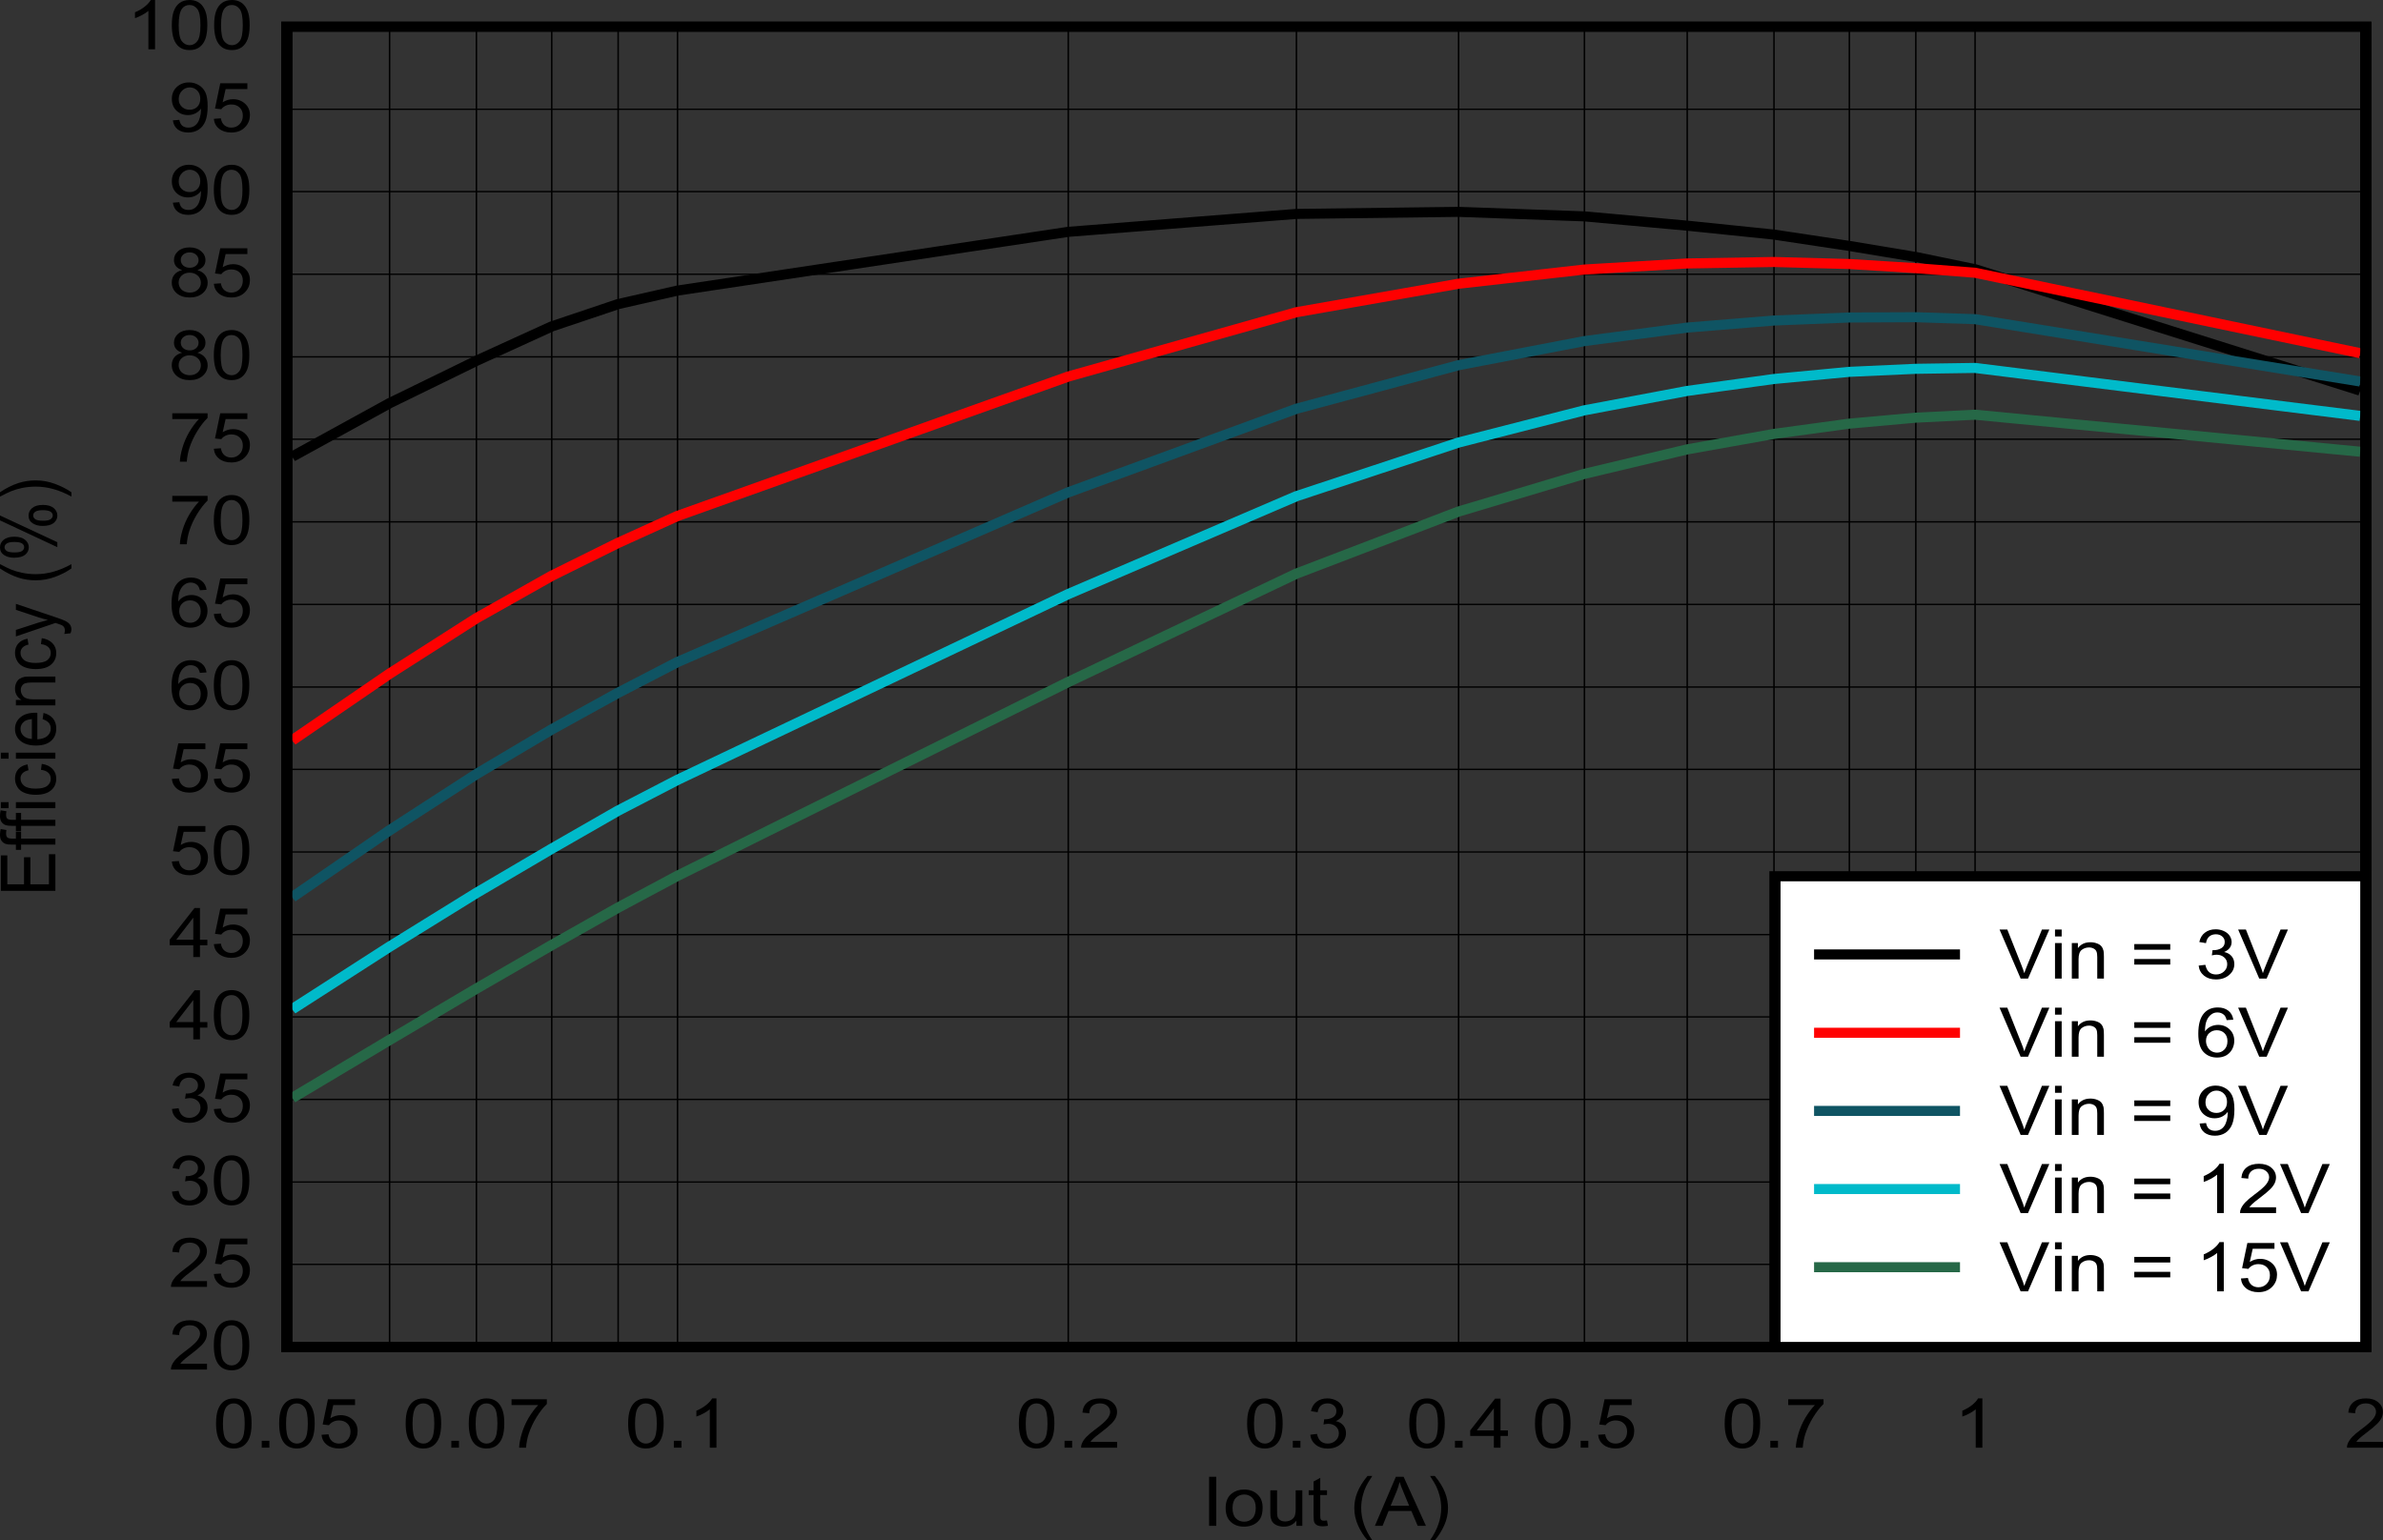 <?xml version="1.0" encoding="UTF-8" standalone="no"?>
<svg
   xmlns:dc="http://purl.org/dc/elements/1.1/"
   xmlns:cc="http://creativecommons.org/ns#"
   xmlns:rdf="http://www.w3.org/1999/02/22-rdf-syntax-ns#"
   xmlns:svg="http://www.w3.org/2000/svg"
   xmlns="http://www.w3.org/2000/svg"
   xmlns:xlink="http://www.w3.org/1999/xlink"
   xmlns:sodipodi="http://sodipodi.sourceforge.net/DTD/sodipodi-0.dtd"
   xmlns:inkscape="http://www.inkscape.org/namespaces/inkscape"
   sodipodi:docname="Eff_FPWM_1p0MHz_2p2uH_0p6Vout_2A.pdf"
   id="svg573"
   version="1.2"
   viewBox="0 0 508.336 328.646"
   height="328.646pt"
   width="508.336pt">
  <rect x="0" y="0" width="508.336" height="328.646" fill="#333333" stroke="none"/>
  <sodipodi:namedview
     id="namedview575"
     inkscape:window-height="480"
     inkscape:window-width="640"
     inkscape:pageshadow="2"
     inkscape:pageopacity="0"
     guidetolerance="10"
     gridtolerance="10"
     objecttolerance="10"
     borderopacity="1"
     bordercolor="#666666"
     pagecolor="#ffffff" />
  <defs
     id="defs112">
    <g
       id="g110">
      <symbol
         id="glyph0-0"
         overflow="visible">
        <path
           inkscape:connector-curvature="0"
           id="path2"
           d="m 2.031,0 v -9.141 h 8.109 V 0 Z m 0.25,-0.234 H 9.891 V -8.906 H 2.281 Z m 0,0"
           style="stroke:none" />
      </symbol>
      <symbol
         id="glyph0-1"
         overflow="visible">
        <path
           inkscape:connector-curvature="0"
           id="path5"
           d="m 1.516,0 v -10.469 h 1.531 V 0 Z m 0,0"
           style="stroke:none" />
      </symbol>
      <symbol
         id="glyph0-2"
         overflow="visible">
        <path
           inkscape:connector-curvature="0"
           id="path8"
           d="m 0.531,-3.797 c 0,-1.402 0.438,-2.441 1.312,-3.109 C 2.559,-7.465 3.441,-7.75 4.484,-7.75 c 1.152,0 2.098,0.348 2.828,1.031 0.738,0.68 1.109,1.617 1.109,2.812 0,0.98 -0.164,1.754 -0.484,2.312 -0.324,0.562 -0.801,1.004 -1.422,1.312 C 5.898,0.02 5.223,0.172 4.484,0.172 3.305,0.172 2.352,-0.164 1.625,-0.844 0.895,-1.527 0.531,-2.516 0.531,-3.797 Z m 1.469,0 c 0,0.98 0.234,1.711 0.703,2.188 0.477,0.48 1.07,0.719 1.781,0.719 0.707,0 1.297,-0.238 1.766,-0.719 0.465,-0.488 0.703,-1.227 0.703,-2.219 0,-0.934 -0.238,-1.645 -0.703,-2.125 C 5.781,-6.441 5.191,-6.688 4.484,-6.688 c -0.711,0 -1.305,0.242 -1.781,0.719 C 2.234,-5.488 2,-4.762 2,-3.797 Z m 0,0"
           style="stroke:none" />
      </symbol>
      <symbol
         id="glyph0-3"
         overflow="visible">
        <path
           inkscape:connector-curvature="0"
           id="path11"
           d="m 6.594,0 v -1.109 c -0.656,0.855 -1.551,1.281 -2.672,1.281 -0.5,0 -0.973,-0.086 -1.406,-0.25 C 2.086,-0.254 1.77,-0.473 1.562,-0.734 1.352,-0.992 1.207,-1.312 1.125,-1.688 1.062,-1.934 1.031,-2.336 1.031,-2.891 v -4.688 h 1.438 V -3.375 c 0,0.668 0.023,1.121 0.078,1.359 0.09,0.336 0.285,0.602 0.578,0.797 0.289,0.188 0.648,0.281 1.078,0.281 0.426,0 0.828,-0.098 1.203,-0.297 C 5.777,-1.43 6.047,-1.695 6.203,-2.031 6.355,-2.371 6.438,-2.867 6.438,-3.516 v -4.062 H 7.859 V 0 Z m 0,0"
           style="stroke:none" />
      </symbol>
      <symbol
         id="glyph0-4"
         overflow="visible">
        <path
           inkscape:connector-curvature="0"
           id="path14"
           d="m 4.188,-1.156 0.203,1.141 C 3.992,0.055 3.633,0.094 3.312,0.094 2.789,0.094 2.387,0.02 2.109,-0.125 1.828,-0.27 1.621,-0.461 1.5,-0.703 1.383,-0.941 1.328,-1.445 1.328,-2.219 V -6.578 H 0.281 v -1 H 1.328 V -9.469 L 2.75,-10.234 v 2.656 h 1.438 v 1 H 2.75 v 4.422 c 0,0.375 0.023,0.617 0.078,0.719 0.051,0.105 0.129,0.191 0.234,0.25 0.113,0.062 0.281,0.094 0.5,0.094 0.152,0 0.363,-0.02 0.625,-0.062 z m 0,0"
           style="stroke:none" />
      </symbol>
      <symbol
         id="glyph0-5"
         overflow="visible">
        <path
           inkscape:connector-curvature="0"
           id="path17"
           d=""
           style="stroke:none" />
      </symbol>
      <symbol
         id="glyph0-6"
         overflow="visible">
        <path
           inkscape:connector-curvature="0"
           id="path20"
           d="m 3.797,3.078 c -0.793,-0.898 -1.461,-1.945 -2,-3.141 -0.543,-1.195 -0.812,-2.441 -0.812,-3.734 0,-1.121 0.203,-2.207 0.609,-3.25 0.477,-1.207 1.211,-2.406 2.203,-3.594 H 4.812 c -0.637,0.992 -1.059,1.695 -1.266,2.109 -0.324,0.656 -0.574,1.348 -0.75,2.062 -0.23,0.887 -0.344,1.785 -0.344,2.688 0,2.293 0.785,4.578 2.359,6.859 z m 0,0"
           style="stroke:none" />
      </symbol>
      <symbol
         id="glyph0-7"
         overflow="visible">
        <path
           inkscape:connector-curvature="0"
           id="path23"
           d="M -0.031,0 4.438,-10.469 H 6.094 L 10.859,0 H 9.094 L 7.75,-3.172 H 2.891 L 1.609,0 Z m 3.359,-4.297 h 3.938 L 6.062,-7.203 C 5.688,-8.074 5.41,-8.801 5.234,-9.375 c -0.148,0.68 -0.355,1.348 -0.625,2 z m 0,0"
           style="stroke:none" />
      </symbol>
      <symbol
         id="glyph0-8"
         overflow="visible">
        <path
           inkscape:connector-curvature="0"
           id="path26"
           d="M 2,3.078 H 0.984 c 1.582,-2.281 2.375,-4.566 2.375,-6.859 0,-0.895 -0.117,-1.785 -0.344,-2.672 C 2.836,-7.16 2.586,-7.844 2.266,-8.5 2.055,-8.926 1.629,-9.641 0.984,-10.641 H 2 c 0.996,1.188 1.734,2.387 2.203,3.594 0.402,1.043 0.609,2.129 0.609,3.25 0,1.293 -0.277,2.539 -0.828,3.734 C 3.441,1.133 2.777,2.18 2,3.078 Z m 0,0"
           style="stroke:none" />
      </symbol>
      <symbol
         id="glyph0-9"
         overflow="visible">
        <path
           inkscape:connector-curvature="0"
           id="path29"
           d="m 0.672,-5.156 c 0,-1.238 0.141,-2.234 0.422,-2.984 0.277,-0.758 0.695,-1.344 1.25,-1.75 0.559,-0.414 1.27,-0.625 2.125,-0.625 0.613,0 1.156,0.117 1.625,0.344 0.477,0.23 0.867,0.559 1.172,0.984 0.309,0.418 0.551,0.934 0.719,1.547 C 8.16,-7.023 8.25,-6.195 8.25,-5.156 c 0,1.219 -0.145,2.211 -0.422,2.969 -0.281,0.75 -0.707,1.336 -1.266,1.75 -0.555,0.406 -1.254,0.609 -2.094,0.609 -1.125,0 -2.008,-0.359 -2.641,-1.078 -0.773,-0.871 -1.156,-2.289 -1.156,-4.25 z m 1.469,0 c 0,1.719 0.223,2.867 0.672,3.438 0.445,0.562 1,0.844 1.656,0.844 0.652,0 1.203,-0.285 1.641,-0.859 0.445,-0.57 0.672,-1.711 0.672,-3.422 0,-1.727 -0.227,-2.875 -0.672,-3.438 -0.438,-0.57 -0.992,-0.859 -1.656,-0.859 -0.656,0 -1.184,0.254 -1.578,0.75 -0.492,0.648 -0.734,1.832 -0.734,3.547 z m 0,0"
           style="stroke:none" />
      </symbol>
      <symbol
         id="glyph0-10"
         overflow="visible">
        <path
           inkscape:connector-curvature="0"
           id="path32"
           d="m 1.469,0 v -1.469 h 1.625 V 0 Z m 0,0"
           style="stroke:none" />
      </symbol>
      <symbol
         id="glyph0-11"
         overflow="visible">
        <path
           inkscape:connector-curvature="0"
           id="path35"
           d="m 0.672,-2.75 1.5,-0.109 c 0.113,0.656 0.367,1.152 0.766,1.484 0.402,0.336 0.895,0.5 1.469,0.5 0.684,0 1.266,-0.234 1.734,-0.703 0.477,-0.465 0.719,-1.086 0.719,-1.859 0,-0.727 -0.23,-1.305 -0.688,-1.734 C 5.723,-5.598 5.129,-5.812 4.391,-5.812 c -0.469,0 -0.895,0.102 -1.266,0.297 -0.367,0.188 -0.652,0.43 -0.859,0.719 l -1.344,-0.156 1.125,-5.375 h 5.781 V -9.094 H 3.188 l -0.625,2.812 c 0.695,-0.434 1.43,-0.656 2.203,-0.656 1.008,0 1.863,0.32 2.562,0.953 0.695,0.625 1.047,1.441 1.047,2.438 0,0.949 -0.309,1.77 -0.922,2.453 C 6.711,-0.25 5.695,0.172 4.406,0.172 3.352,0.172 2.488,-0.094 1.812,-0.625 1.145,-1.152 0.762,-1.863 0.672,-2.75 Z m 0,0"
           style="stroke:none" />
      </symbol>
      <symbol
         id="glyph0-12"
         overflow="visible">
        <path
           inkscape:connector-curvature="0"
           id="path38"
           d="m 0.766,-9.094 v -1.234 h 7.531 v 1 C 7.555,-8.617 6.82,-7.676 6.094,-6.5 5.363,-5.32 4.801,-4.113 4.406,-2.875 4.125,-2 3.941,-1.039 3.859,0 H 2.391 C 2.41,-0.82 2.594,-1.816 2.938,-2.984 c 0.34,-1.164 0.832,-2.289 1.469,-3.375 0.645,-1.082 1.328,-1.992 2.047,-2.734 z m 0,0"
           style="stroke:none" />
      </symbol>
      <symbol
         id="glyph0-13"
         overflow="visible">
        <path
           inkscape:connector-curvature="0"
           id="path41"
           d="M 6.047,0 H 4.625 v -8.188 c -0.344,0.293 -0.801,0.59 -1.359,0.891 -0.555,0.293 -1.055,0.512 -1.5,0.656 v -1.25 c 0.801,-0.332 1.5,-0.738 2.094,-1.219 C 4.449,-9.586 4.875,-10.055 5.125,-10.516 h 0.922 z m 0,0"
           style="stroke:none" />
      </symbol>
      <symbol
         id="glyph0-14"
         overflow="visible">
        <path
           inkscape:connector-curvature="0"
           id="path44"
           d="M 8.172,-1.234 V 0 h -7.688 C 0.473,-0.309 0.531,-0.609 0.656,-0.891 0.852,-1.355 1.164,-1.82 1.594,-2.281 2.027,-2.738 2.656,-3.27 3.469,-3.875 4.727,-4.801 5.578,-5.535 6.016,-6.078 6.461,-6.629 6.688,-7.148 6.688,-7.641 6.688,-8.137 6.48,-8.566 6.078,-8.922 5.68,-9.273 5.152,-9.453 4.5,-9.453 c -0.688,0 -1.242,0.191 -1.656,0.562 -0.406,0.375 -0.609,0.895 -0.609,1.547 l -1.469,-0.141 c 0.09,-0.988 0.469,-1.738 1.125,-2.25 0.652,-0.52 1.535,-0.781 2.641,-0.781 1.113,0 1.992,0.285 2.641,0.844 0.652,0.555 0.984,1.242 0.984,2.062 0,0.418 -0.098,0.832 -0.281,1.234 -0.188,0.406 -0.508,0.836 -0.953,1.281 -0.438,0.449 -1.176,1.066 -2.203,1.844 -0.855,0.648 -1.402,1.09 -1.641,1.328 -0.242,0.23 -0.445,0.461 -0.609,0.688 z m 0,0"
           style="stroke:none" />
      </symbol>
      <symbol
         id="glyph0-15"
         overflow="visible">
        <path
           inkscape:connector-curvature="0"
           id="path47"
           d="M 0.688,-2.766 2.109,-2.938 c 0.164,0.73 0.441,1.258 0.828,1.578 0.395,0.324 0.879,0.484 1.453,0.484 0.664,0 1.227,-0.207 1.688,-0.625 0.465,-0.426 0.703,-0.945 0.703,-1.562 0,-0.59 -0.215,-1.078 -0.641,-1.453 C 5.711,-4.898 5.164,-5.094 4.5,-5.094 c -0.273,0 -0.605,0.051 -1,0.141 l 0.156,-1.125 c 0.09,0.012 0.172,0.016 0.234,0.016 0.602,0 1.145,-0.141 1.625,-0.422 C 6.004,-6.773 6.25,-7.219 6.25,-7.812 c 0,-0.477 -0.18,-0.867 -0.531,-1.172 -0.355,-0.309 -0.809,-0.469 -1.359,-0.469 -0.562,0 -1.035,0.16 -1.406,0.469 C 2.586,-8.672 2.352,-8.195 2.25,-7.562 L 0.828,-7.797 c 0.176,-0.863 0.57,-1.531 1.188,-2 0.613,-0.477 1.379,-0.719 2.297,-0.719 0.633,0 1.219,0.129 1.75,0.375 0.539,0.242 0.953,0.574 1.234,1 0.277,0.43 0.422,0.879 0.422,1.344 0,0.461 -0.137,0.879 -0.406,1.25 -0.273,0.367 -0.668,0.66 -1.188,0.875 0.684,0.148 1.219,0.445 1.594,0.891 0.383,0.449 0.578,1.012 0.578,1.688 0,0.918 -0.371,1.695 -1.109,2.328 C 6.445,-0.129 5.508,0.188 4.375,0.188 3.352,0.188 2.504,-0.082 1.828,-0.625 1.16,-1.176 0.777,-1.891 0.688,-2.766 Z m 0,0"
           style="stroke:none" />
      </symbol>
      <symbol
         id="glyph0-16"
         overflow="visible">
        <path
           inkscape:connector-curvature="0"
           id="path50"
           d="M 5.25,0 V -2.5 H 0.203 v -1.188 l 5.312,-6.781 h 1.156 V -3.688 H 8.25 V -2.5 H 6.672 V 0 Z m 0,-3.688 V -8.406 L 1.609,-3.688 Z m 0,0"
           style="stroke:none" />
      </symbol>
      <symbol
         id="glyph0-17"
         overflow="visible">
        <path
           inkscape:connector-curvature="0"
           id="path53"
           d="M 8.078,-7.906 6.656,-7.812 C 6.531,-8.309 6.352,-8.676 6.125,-8.906 5.738,-9.27 5.258,-9.453 4.688,-9.453 c -0.449,0 -0.848,0.117 -1.188,0.344 -0.449,0.293 -0.805,0.727 -1.062,1.297 -0.262,0.562 -0.398,1.367 -0.406,2.406 0.34,-0.465 0.758,-0.816 1.25,-1.047 0.496,-0.227 1.02,-0.344 1.562,-0.344 0.957,0 1.77,0.32 2.438,0.953 0.664,0.625 1,1.441 1,2.438 0,0.668 -0.16,1.285 -0.469,1.844 C 7.5,-1 7.066,-0.566 6.516,-0.266 c -0.555,0.289 -1.18,0.438 -1.875,0.438 -1.188,0 -2.16,-0.391 -2.906,-1.172 -0.75,-0.789 -1.125,-2.094 -1.125,-3.906 0,-2.02 0.414,-3.488 1.25,-4.406 0.715,-0.801 1.691,-1.203 2.922,-1.203 0.914,0 1.664,0.238 2.25,0.703 0.582,0.461 0.93,1.098 1.047,1.906 z M 2.25,-3.391 c 0,0.438 0.102,0.863 0.312,1.266 0.207,0.406 0.5,0.723 0.875,0.938 0.371,0.211 0.77,0.312 1.188,0.312 0.602,0 1.117,-0.219 1.547,-0.656 0.434,-0.434 0.656,-1.035 0.656,-1.797 0,-0.715 -0.215,-1.285 -0.641,-1.703 -0.43,-0.414 -0.973,-0.625 -1.625,-0.625 -0.648,0 -1.195,0.211 -1.641,0.625 C 2.473,-4.613 2.25,-4.066 2.25,-3.391 Z m 0,0"
           style="stroke:none" />
      </symbol>
      <symbol
         id="glyph0-18"
         overflow="visible">
        <path
           inkscape:connector-curvature="0"
           id="path56"
           d="M 2.875,-5.672 C 2.281,-5.867 1.836,-6.148 1.547,-6.516 1.266,-6.879 1.125,-7.312 1.125,-7.812 c 0,-0.758 0.301,-1.398 0.906,-1.922 0.613,-0.52 1.426,-0.781 2.438,-0.781 1.008,0 1.82,0.27 2.438,0.797 0.621,0.531 0.938,1.18 0.938,1.938 0,0.492 -0.148,0.918 -0.438,1.281 -0.281,0.355 -0.711,0.633 -1.281,0.828 0.715,0.211 1.258,0.551 1.625,1.016 0.371,0.461 0.562,1.02 0.562,1.672 0,0.887 -0.355,1.637 -1.062,2.25 -0.699,0.605 -1.621,0.906 -2.766,0.906 -1.148,0 -2.074,-0.301 -2.781,-0.906 C 1.004,-1.348 0.656,-2.113 0.656,-3.031 c 0,-0.676 0.191,-1.242 0.578,-1.703 0.383,-0.457 0.93,-0.77 1.641,-0.938 z m -0.297,-2.188 c 0,0.5 0.176,0.91 0.531,1.219 0.352,0.312 0.816,0.469 1.391,0.469 0.539,0 0.988,-0.156 1.344,-0.469 C 6.195,-6.949 6.375,-7.332 6.375,-7.781 c 0,-0.465 -0.184,-0.863 -0.547,-1.188 -0.367,-0.32 -0.816,-0.484 -1.344,-0.484 -0.555,0 -1.012,0.16 -1.375,0.469 -0.355,0.312 -0.531,0.691 -0.531,1.125 z M 2.125,-3.016 c 0,0.367 0.094,0.723 0.281,1.062 0.195,0.344 0.484,0.613 0.859,0.797 C 3.648,-0.969 4.062,-0.875 4.5,-0.875 c 0.684,0 1.25,-0.195 1.688,-0.594 0.445,-0.395 0.672,-0.898 0.672,-1.516 0,-0.613 -0.23,-1.125 -0.688,-1.531 C 5.711,-4.918 5.137,-5.125 4.453,-5.125 c -0.668,0 -1.227,0.207 -1.672,0.609 -0.438,0.398 -0.656,0.898 -0.656,1.5 z m 0,0"
           style="stroke:none" />
      </symbol>
      <symbol
         id="glyph0-19"
         overflow="visible">
        <path
           inkscape:connector-curvature="0"
           id="path59"
           d="m 0.891,-2.422 1.375,-0.109 c 0.113,0.586 0.332,1.008 0.656,1.266 C 3.254,-1.004 3.676,-0.875 4.188,-0.875 c 0.434,0 0.816,-0.086 1.141,-0.266 0.332,-0.184 0.602,-0.43 0.812,-0.734 0.215,-0.301 0.395,-0.707 0.531,-1.219 0.145,-0.52 0.219,-1.047 0.219,-1.578 0,-0.051 0,-0.133 0,-0.25 -0.293,0.406 -0.684,0.742 -1.172,1 -0.492,0.25 -1.027,0.375 -1.609,0.375 -0.961,0 -1.773,-0.312 -2.438,-0.938 -0.668,-0.633 -1,-1.469 -1,-2.5 0,-1.051 0.348,-1.898 1.047,-2.547 0.695,-0.652 1.566,-0.984 2.609,-0.984 0.758,0 1.453,0.191 2.078,0.562 0.621,0.367 1.098,0.887 1.422,1.562 0.32,0.68 0.484,1.66 0.484,2.938 0,1.344 -0.164,2.414 -0.484,3.203 -0.324,0.793 -0.805,1.398 -1.438,1.812 C 5.754,-0.031 5.008,0.172 4.156,0.172 3.25,0.172 2.504,-0.051 1.922,-0.5 1.348,-0.957 1.004,-1.598 0.891,-2.422 Z m 5.844,-4.625 c 0,-0.727 -0.223,-1.312 -0.656,-1.75 -0.438,-0.434 -0.965,-0.656 -1.578,-0.656 -0.637,0 -1.191,0.238 -1.656,0.703 -0.469,0.469 -0.703,1.074 -0.703,1.812 0,0.668 0.223,1.211 0.672,1.625 0.445,0.418 1,0.625 1.656,0.625 0.652,0 1.195,-0.207 1.625,-0.625 0.426,-0.414 0.641,-0.992 0.641,-1.734 z m 0,0"
           style="stroke:none" />
      </symbol>
      <symbol
         id="glyph0-20"
         overflow="visible">
        <path
           inkscape:connector-curvature="0"
           id="path62"
           d="m 4.578,0 -4.5,-10.469 h 1.656 L 4.75,-2.859 C 4.996,-2.254 5.203,-1.684 5.359,-1.156 5.543,-1.715 5.758,-2.285 6,-2.859 l 3.125,-7.609 h 1.578 L 6.156,0 Z m 0,0"
           style="stroke:none" />
      </symbol>
      <symbol
         id="glyph0-21"
         overflow="visible">
        <path
           inkscape:connector-curvature="0"
           id="path65"
           d="M 1.078,-8.984 V -10.469 H 2.5 v 1.484 z M 1.078,0 V -7.578 H 2.5 V 0 Z m 0,0"
           style="stroke:none" />
      </symbol>
      <symbol
         id="glyph0-22"
         overflow="visible">
        <path
           inkscape:connector-curvature="0"
           id="path68"
           d="M 1.062,0 V -7.578 H 2.359 V -6.5 c 0.613,-0.832 1.504,-1.25 2.672,-1.25 0.508,0 0.977,0.086 1.406,0.25 0.426,0.156 0.742,0.371 0.953,0.641 0.207,0.262 0.352,0.582 0.438,0.953 0.051,0.23 0.078,0.648 0.078,1.25 V 0 H 6.484 V -4.609 C 6.484,-5.137 6.426,-5.531 6.312,-5.781 6.207,-6.039 6.008,-6.25 5.719,-6.406 5.438,-6.559 5.105,-6.641 4.734,-6.641 c -0.605,0 -1.133,0.18 -1.578,0.531 C 2.719,-5.766 2.5,-5.105 2.5,-4.141 V 0 Z m 0,0"
           style="stroke:none" />
      </symbol>
      <symbol
         id="glyph0-23"
         overflow="visible">
        <path
           inkscape:connector-curvature="0"
           id="path71"
           d="M 8.578,-6.156 H 0.906 v -1.203 h 7.672 z m 0,3.172 H 0.906 v -1.188 h 7.672 z m 0,0"
           style="stroke:none" />
      </symbol>
      <symbol
         id="glyph1-0"
         overflow="visible">
        <path
           inkscape:connector-curvature="0"
           id="path74"
           d="m 0,-1.828 h -10.141 v -7.312 H 0 Z M -0.25,-2.062 v -6.844 h -9.641 v 6.844 z m 0,0"
           style="stroke:none" />
      </symbol>
      <symbol
         id="glyph1-1"
         overflow="visible">
        <path
           inkscape:connector-curvature="0"
           id="path77"
           d="m 0,-1.156 h -11.625 v -7.562 h 1.375 v 6.172 h 3.562 v -5.781 h 1.359 v 5.781 H -1.375 V -8.969 H 0 Z m 0,0"
           style="stroke:none" />
      </symbol>
      <symbol
         id="glyph1-2"
         overflow="visible">
        <path
           inkscape:connector-curvature="0"
           id="path80"
           d="m 0,-1.266 h -7.312 v 1.125 h -1.109 v -1.125 H -9.312 c -0.559,0 -0.984,-0.047 -1.266,-0.141 -0.363,-0.121 -0.66,-0.344 -0.891,-0.656 -0.227,-0.309 -0.344,-0.75 -0.344,-1.312 0,-0.352 0.051,-0.754 0.141,-1.203 L -10.438,-4.375 c -0.051,0.262 -0.078,0.512 -0.078,0.75 0,0.398 0.098,0.68 0.281,0.844 0.188,0.156 0.539,0.234 1.047,0.234 h 0.766 V -4.031 H -7.312 v 1.484 H 0 Z m 0,0"
           style="stroke:none" />
      </symbol>
      <symbol
         id="glyph1-3"
         overflow="visible">
        <path
           inkscape:connector-curvature="0"
           id="path83"
           d="M -9.984,-0.969 H -11.625 V -2.25 h 1.641 z M 0,-0.969 H -8.422 V -2.25 H 0 Z m 0,0"
           style="stroke:none" />
      </symbol>
      <symbol
         id="glyph1-4"
         overflow="visible">
        <path
           inkscape:connector-curvature="0"
           id="path86"
           d="m -3.078,-5.906 0.172,-1.266 c 0.969,0.137 1.73,0.492 2.281,1.062 0.543,0.562 0.812,1.262 0.812,2.094 0,1.031 -0.375,1.867 -1.125,2.5 -0.746,0.625 -1.828,0.938 -3.234,0.938 -0.914,0 -1.711,-0.133 -2.391,-0.406 -0.684,-0.27 -1.195,-0.68 -1.531,-1.234 -0.34,-0.551 -0.516,-1.156 -0.516,-1.812 0,-0.82 0.238,-1.492 0.703,-2.016 0.461,-0.52 1.117,-0.859 1.969,-1.016 l 0.203,1.25 C -6.293,-5.688 -6.719,-5.473 -7,-5.172 c -0.289,0.305 -0.438,0.668 -0.438,1.094 0,0.648 0.262,1.176 0.781,1.578 0.512,0.406 1.324,0.609 2.438,0.609 1.137,0 1.961,-0.191 2.469,-0.578 C -1.238,-2.863 -0.984,-3.375 -0.984,-4 -0.984,-4.508 -1.156,-4.93 -1.5,-5.266 -1.84,-5.605 -2.367,-5.82 -3.078,-5.906 Z m 0,0"
           style="stroke:none" />
      </symbol>
      <symbol
         id="glyph1-5"
         overflow="visible">
        <path
           inkscape:connector-curvature="0"
           id="path89"
           d="m -2.719,-6.156 0.188,-1.328 c 0.867,0.211 1.539,0.602 2.016,1.172 0.469,0.562 0.703,1.285 0.703,2.156 0,1.117 -0.375,2.004 -1.125,2.656 -0.758,0.648 -1.828,0.969 -3.203,0.969 -1.414,0 -2.516,-0.328 -3.297,-0.984 -0.777,-0.652 -1.172,-1.508 -1.172,-2.562 0,-1.008 0.387,-1.836 1.156,-2.484 0.762,-0.645 1.84,-0.969 3.234,-0.969 0.086,0 0.211,0.008 0.375,0.016 v 5.656 c 0.93,-0.051 1.637,-0.285 2.125,-0.703 0.492,-0.426 0.734,-0.957 0.734,-1.594 0,-0.465 -0.133,-0.867 -0.406,-1.203 -0.277,-0.332 -0.723,-0.598 -1.328,-0.797 z m -2.297,4.219 v -4.234 c -0.707,0.062 -1.238,0.227 -1.594,0.484 -0.551,0.418 -0.828,0.949 -0.828,1.594 0,0.594 0.223,1.098 0.656,1.5 0.438,0.398 1.027,0.617 1.766,0.656 z m 0,0"
           style="stroke:none" />
      </symbol>
      <symbol
         id="glyph1-6"
         overflow="visible">
        <path
           inkscape:connector-curvature="0"
           id="path92"
           d="M 0,-0.969 H -8.422 V -2.125 h 1.203 c -0.926,-0.551 -1.391,-1.352 -1.391,-2.406 0,-0.457 0.098,-0.879 0.281,-1.266 0.18,-0.383 0.418,-0.672 0.719,-0.859 0.293,-0.184 0.645,-0.32 1.047,-0.406 0.262,-0.039 0.727,-0.062 1.391,-0.062 H 0 v 1.281 h -5.125 c -0.582,0 -1.016,0.055 -1.297,0.156 -0.289,0.094 -0.52,0.273 -0.688,0.531 -0.176,0.25 -0.266,0.551 -0.266,0.891 0,0.555 0.195,1.027 0.578,1.422 0.387,0.398 1.121,0.594 2.203,0.594 H 0 Z m 0,0"
           style="stroke:none" />
      </symbol>
      <symbol
         id="glyph1-7"
         overflow="visible">
        <path
           inkscape:connector-curvature="0"
           id="path95"
           d="M 3.234,-0.906 1.906,-0.766 C 1.988,-1.043 2.031,-1.289 2.031,-1.5 2.031,-1.777 1.977,-2.004 1.875,-2.172 1.77,-2.348 1.617,-2.492 1.422,-2.609 1.285,-2.691 0.93,-2.82 0.359,-3 0.285,-3.02 0.168,-3.055 0.016,-3.109 l -8.438,2.875 V -1.625 l 4.875,-1.578 c 0.625,-0.195 1.277,-0.379 1.953,-0.547 -0.652,-0.145 -1.297,-0.32 -1.922,-0.531 l -4.906,-1.625 V -7.188 l 8.562,2.891 c 0.926,0.312 1.562,0.555 1.906,0.719 0.477,0.23 0.828,0.496 1.047,0.797 0.215,0.293 0.328,0.645 0.328,1.047 0,0.25 -0.066,0.527 -0.188,0.828 z m 0,0"
           style="stroke:none" />
      </symbol>
      <symbol
         id="glyph1-8"
         overflow="visible">
        <path
           inkscape:connector-curvature="0"
           id="path98"
           d=""
           style="stroke:none" />
      </symbol>
      <symbol
         id="glyph1-9"
         overflow="visible">
        <path
           inkscape:connector-curvature="0"
           id="path101"
           d="m 3.422,-3.422 c -1,0.711 -2.164,1.309 -3.484,1.797 -1.332,0.492 -2.711,0.734 -4.141,0.734 -1.258,0 -2.469,-0.18 -3.625,-0.547 -1.332,-0.426 -2.66,-1.086 -3.984,-1.984 V -4.344 c 1.094,0.574 1.879,0.957 2.344,1.141 0.73,0.293 1.492,0.523 2.281,0.688 0.992,0.211 1.988,0.312 2.984,0.312 2.543,0 5.082,-0.711 7.625,-2.141 z m 0,0"
           style="stroke:none" />
      </symbol>
      <symbol
         id="glyph1-10"
         overflow="visible">
        <path
           inkscape:connector-curvature="0"
           id="path104"
           d="m -8.828,-0.844 c -0.832,0 -1.535,-0.188 -2.109,-0.562 -0.582,-0.383 -0.875,-0.93 -0.875,-1.641 0,-0.652 0.262,-1.195 0.781,-1.625 0.523,-0.434 1.285,-0.656 2.281,-0.656 0.992,0 1.754,0.223 2.281,0.656 0.531,0.438 0.797,0.977 0.797,1.609 0,0.637 -0.258,1.168 -0.781,1.594 -0.527,0.418 -1.32,0.625 -2.375,0.625 z m -2.016,-2.234 c 0,0.312 0.16,0.582 0.469,0.797 0.305,0.211 0.867,0.312 1.688,0.312 0.75,0 1.277,-0.102 1.578,-0.312 0.305,-0.215 0.453,-0.484 0.453,-0.797 0,-0.332 -0.148,-0.602 -0.453,-0.812 -0.309,-0.207 -0.875,-0.312 -1.688,-0.312 -0.746,0 -1.273,0.113 -1.578,0.328 -0.309,0.211 -0.469,0.477 -0.469,0.797 z M 0.422,-3.094 -11.812,-8.812 V -9.859 L 0.422,-4.156 Z M -2.734,-7.625 c -0.832,0 -1.535,-0.188 -2.109,-0.562 -0.582,-0.371 -0.875,-0.922 -0.875,-1.641 0,-0.652 0.262,-1.195 0.781,-1.625 0.523,-0.434 1.289,-0.656 2.297,-0.656 0.98,0 1.738,0.223 2.266,0.656 0.527,0.438 0.797,0.98 0.797,1.625 0,0.625 -0.262,1.152 -0.781,1.578 -0.527,0.418 -1.32,0.625 -2.375,0.625 z m -2,-2.234 c 0,0.324 0.16,0.598 0.469,0.812 0.305,0.211 0.867,0.312 1.688,0.312 0.742,0 1.262,-0.109 1.562,-0.328 0.305,-0.215 0.453,-0.484 0.453,-0.797 0,-0.32 -0.148,-0.586 -0.453,-0.797 -0.301,-0.215 -0.859,-0.328 -1.672,-0.328 -0.758,0 -1.289,0.113 -1.594,0.328 -0.301,0.211 -0.453,0.477 -0.453,0.797 z m 0,0"
           style="stroke:none" />
      </symbol>
      <symbol
         id="glyph1-11"
         overflow="visible">
        <path
           inkscape:connector-curvature="0"
           id="path107"
           d="m 3.422,-1.812 v 0.922 c -2.543,-1.414 -5.082,-2.125 -7.625,-2.125 -0.988,0 -1.973,0.102 -2.953,0.297 -0.789,0.168 -1.551,0.398 -2.281,0.688 -0.477,0.188 -1.27,0.57 -2.375,1.141 V -1.812 c 1.324,-0.895 2.652,-1.555 3.984,-1.984 1.156,-0.363 2.367,-0.547 3.625,-0.547 1.43,0 2.809,0.254 4.141,0.75 1.32,0.492 2.484,1.086 3.484,1.781 z m 0,0"
           style="stroke:none" />
      </symbol>
    </g>
  </defs>
  <g
     transform="translate(-61.876,-72.439)"
     id="surface1">
    <g
       id="g120"
       style="fill:#000000;fill-opacity:1">
      <use
         height="100%"
         width="100%"
         id="use114"
         y="398.007"
         x="318.283"
         xlink:href="#glyph0-1" />
      <use
         height="100%"
         width="100%"
         id="use116"
         y="398.007"
         x="322.798"
         xlink:href="#glyph0-2" />
      <use
         height="100%"
         width="100%"
         id="use118"
         y="398.007"
         x="331.827"
         xlink:href="#glyph0-3" />
    </g>
    <g
       id="g130"
       style="fill:#000000;fill-opacity:1">
      <use
         height="100%"
         width="100%"
         id="use122"
         y="398.007"
         x="340.76"
         xlink:href="#glyph0-4" />
      <use
         height="100%"
         width="100%"
         id="use124"
         y="398.007"
         x="345.274"
         xlink:href="#glyph0-5" />
      <use
         height="100%"
         width="100%"
         id="use126"
         y="398.007"
         x="349.789"
         xlink:href="#glyph0-6" />
      <use
         height="100%"
         width="100%"
         id="use128"
         y="398.007"
         x="355.197"
         xlink:href="#glyph0-7" />
    </g>
    <g
       id="g134"
       style="fill:#000000;fill-opacity:1">
      <use
         height="100%"
         width="100%"
         id="use132"
         y="398.007"
         x="365.948"
         xlink:href="#glyph0-8" />
    </g>
    <g
       id="g140"
       style="fill:#000000;fill-opacity:1">
      <use
         height="100%"
         width="100%"
         id="use136"
         y="263.671"
         x="73.688"
         xlink:href="#glyph1-1" />
      <use
         height="100%"
         width="100%"
         id="use138"
         y="253.918"
         x="73.688"
         xlink:href="#glyph1-2" />
    </g>
    <g
       id="g160"
       style="fill:#000000;fill-opacity:1">
      <use
         height="100%"
         width="100%"
         id="use142"
         y="249.911"
         x="73.688"
         xlink:href="#glyph1-2" />
      <use
         height="100%"
         width="100%"
         id="use144"
         y="245.846"
         x="73.688"
         xlink:href="#glyph1-3" />
      <use
         height="100%"
         width="100%"
         id="use146"
         y="242.6"
         x="73.688"
         xlink:href="#glyph1-4" />
      <use
         height="100%"
         width="100%"
         id="use148"
         y="235.288"
         x="73.688"
         xlink:href="#glyph1-3" />
      <use
         height="100%"
         width="100%"
         id="use150"
         y="232.042"
         x="73.688"
         xlink:href="#glyph1-5" />
      <use
         height="100%"
         width="100%"
         id="use152"
         y="223.911"
         x="73.688"
         xlink:href="#glyph1-6" />
      <use
         height="100%"
         width="100%"
         id="use154"
         y="215.781"
         x="73.688"
         xlink:href="#glyph1-4" />
      <use
         height="100%"
         width="100%"
         id="use156"
         y="208.469"
         x="73.688"
         xlink:href="#glyph1-7" />
      <use
         height="100%"
         width="100%"
         id="use158"
         y="201.158"
         x="73.688"
         xlink:href="#glyph1-8" />
    </g>
    <g
       id="g168"
       style="fill:#000000;fill-opacity:1">
      <use
         height="100%"
         width="100%"
         id="use162"
         y="197.151"
         x="73.688"
         xlink:href="#glyph1-9" />
      <use
         height="100%"
         width="100%"
         id="use164"
         y="192.282"
         x="73.688"
         xlink:href="#glyph1-10" />
      <use
         height="100%"
         width="100%"
         id="use166"
         y="179.282"
         x="73.688"
         xlink:href="#glyph1-11" />
    </g>
    <path
       inkscape:connector-curvature="0"
       id="path170"
       transform="matrix(2.32,5.84266e-8,-2.00168e-8,-2.089,51.49,408.12)"
       d="m 30.848,23.112 191.16,5e-6 V 157.963 l -191.16,-10e-6 z m 0,0"
       style="fill:none;stroke:#000000;stroke-width:1.027;stroke-linecap:round;stroke-linejoin:miter;stroke-miterlimit:10;stroke-opacity:1" />
    <g
       id="g174"
       style="fill:#000000;fill-opacity:1">
      <use
         height="100%"
         width="100%"
         id="use172"
         y="381.329"
         x="107.292"
         xlink:href="#glyph0-9" />
    </g>
    <g
       id="g182"
       style="fill:#000000;fill-opacity:1">
      <use
         height="100%"
         width="100%"
         id="use176"
         y="381.329"
         x="116.24"
         xlink:href="#glyph0-10" />
      <use
         height="100%"
         width="100%"
         id="use178"
         y="381.329"
         x="120.755"
         xlink:href="#glyph0-9" />
      <use
         height="100%"
         width="100%"
         id="use180"
         y="381.329"
         x="129.784"
         xlink:href="#glyph0-11" />
    </g>
    <path
       inkscape:connector-curvature="0"
       id="path184"
       transform="matrix(2.32,5.84266e-8,-2.00168e-8,-2.089,51.49,408.12)"
       d="m 30.848,157.961 -2e-6,-134.878"
       style="fill:none;stroke:#000000;stroke-width:0.14;stroke-linecap:butt;stroke-linejoin:round;stroke-miterlimit:10;stroke-opacity:1" />
    <path
       inkscape:connector-curvature="0"
       id="path186"
       transform="matrix(2.32,5.84266e-8,-2.00168e-8,-2.089,51.49,408.12)"
       d="M 40.299,157.961 40.299,23.082"
       style="fill:none;stroke:#000000;stroke-width:0.14;stroke-linecap:butt;stroke-linejoin:round;stroke-miterlimit:10;stroke-opacity:1" />
    <path
       inkscape:connector-curvature="0"
       id="path188"
       transform="matrix(2.32,5.84266e-8,-2.00168e-8,-2.089,51.49,408.12)"
       d="m 48.281,157.961 -10e-7,-134.878"
       style="fill:none;stroke:#000000;stroke-width:0.14;stroke-linecap:butt;stroke-linejoin:round;stroke-miterlimit:10;stroke-opacity:1" />
    <g
       id="g192"
       style="fill:#000000;fill-opacity:1">
      <use
         height="100%"
         width="100%"
         id="use190"
         y="381.329"
         x="147.737"
         xlink:href="#glyph0-9" />
    </g>
    <g
       id="g200"
       style="fill:#000000;fill-opacity:1">
      <use
         height="100%"
         width="100%"
         id="use194"
         y="381.329"
         x="156.686"
         xlink:href="#glyph0-10" />
      <use
         height="100%"
         width="100%"
         id="use196"
         y="381.329"
         x="161.2"
         xlink:href="#glyph0-9" />
      <use
         height="100%"
         width="100%"
         id="use198"
         y="381.329"
         x="170.23"
         xlink:href="#glyph0-12" />
    </g>
    <path
       inkscape:connector-curvature="0"
       id="path202"
       transform="matrix(2.32,5.84266e-8,-2.00168e-8,-2.089,51.49,408.12)"
       d="m 55.208,157.961 -10e-7,-134.878"
       style="fill:none;stroke:#000000;stroke-width:0.14;stroke-linecap:butt;stroke-linejoin:round;stroke-miterlimit:10;stroke-opacity:1" />
    <path
       inkscape:connector-curvature="0"
       id="path204"
       transform="matrix(2.32,5.84266e-8,-2.00168e-8,-2.089,51.49,408.12)"
       d="m 61.314,157.961 -10e-7,-134.878"
       style="fill:none;stroke:#000000;stroke-width:0.14;stroke-linecap:butt;stroke-linejoin:round;stroke-miterlimit:10;stroke-opacity:1" />
    <path
       inkscape:connector-curvature="0"
       id="path206"
       transform="matrix(2.32,5.84266e-8,-2.00168e-8,-2.089,51.49,408.12)"
       d="m 66.773,157.961 -10e-7,-134.878"
       style="fill:none;stroke:#000000;stroke-width:0.14;stroke-linecap:butt;stroke-linejoin:round;stroke-miterlimit:10;stroke-opacity:1" />
    <g
       id="g210"
       style="fill:#000000;fill-opacity:1">
      <use
         height="100%"
         width="100%"
         id="use208"
         y="381.329"
         x="195.199"
         xlink:href="#glyph0-9" />
    </g>
    <g
       id="g216"
       style="fill:#000000;fill-opacity:1">
      <use
         height="100%"
         width="100%"
         id="use212"
         y="381.329"
         x="204.147"
         xlink:href="#glyph0-10" />
      <use
         height="100%"
         width="100%"
         id="use214"
         y="381.329"
         x="208.662"
         xlink:href="#glyph0-13" />
    </g>
    <path
       inkscape:connector-curvature="0"
       id="path218"
       transform="matrix(2.32,5.84266e-8,-2.00168e-8,-2.089,51.49,408.12)"
       d="M 102.699,157.961 V 23.082"
       style="fill:none;stroke:#000000;stroke-width:0.14;stroke-linecap:butt;stroke-linejoin:round;stroke-miterlimit:10;stroke-opacity:1" />
    <g
       id="g222"
       style="fill:#000000;fill-opacity:1">
      <use
         height="100%"
         width="100%"
         id="use220"
         y="381.329"
         x="278.543"
         xlink:href="#glyph0-9" />
    </g>
    <g
       id="g228"
       style="fill:#000000;fill-opacity:1">
      <use
         height="100%"
         width="100%"
         id="use224"
         y="381.329"
         x="287.491"
         xlink:href="#glyph0-10" />
      <use
         height="100%"
         width="100%"
         id="use226"
         y="381.329"
         x="292.006"
         xlink:href="#glyph0-14" />
    </g>
    <path
       inkscape:connector-curvature="0"
       id="path230"
       transform="matrix(2.32,5.84266e-8,-2.00168e-8,-2.089,51.49,408.12)"
       d="m 123.681,157.961 -1e-5,-134.878"
       style="fill:none;stroke:#000000;stroke-width:0.14;stroke-linecap:butt;stroke-linejoin:round;stroke-miterlimit:10;stroke-opacity:1" />
    <g
       id="g234"
       style="fill:#000000;fill-opacity:1">
      <use
         height="100%"
         width="100%"
         id="use232"
         y="381.329"
         x="327.238"
         xlink:href="#glyph0-9" />
    </g>
    <g
       id="g240"
       style="fill:#000000;fill-opacity:1">
      <use
         height="100%"
         width="100%"
         id="use236"
         y="381.329"
         x="336.187"
         xlink:href="#glyph0-10" />
      <use
         height="100%"
         width="100%"
         id="use238"
         y="381.329"
         x="340.701"
         xlink:href="#glyph0-15" />
    </g>
    <path
       inkscape:connector-curvature="0"
       id="path242"
       transform="matrix(2.32,5.84266e-8,-2.00168e-8,-2.089,51.49,408.12)"
       d="M 138.59,157.961 V 23.082"
       style="fill:none;stroke:#000000;stroke-width:0.14;stroke-linecap:butt;stroke-linejoin:round;stroke-miterlimit:10;stroke-opacity:1" />
    <g
       id="g246"
       style="fill:#000000;fill-opacity:1">
      <use
         height="100%"
         width="100%"
         id="use244"
         y="381.329"
         x="361.829"
         xlink:href="#glyph0-9" />
    </g>
    <g
       id="g252"
       style="fill:#000000;fill-opacity:1">
      <use
         height="100%"
         width="100%"
         id="use248"
         y="381.329"
         x="370.777"
         xlink:href="#glyph0-10" />
      <use
         height="100%"
         width="100%"
         id="use250"
         y="381.329"
         x="375.292"
         xlink:href="#glyph0-16" />
    </g>
    <path
       inkscape:connector-curvature="0"
       id="path254"
       transform="matrix(2.32,5.84266e-8,-2.00168e-8,-2.089,51.49,408.12)"
       d="M 150.16,157.961 V 23.082"
       style="fill:none;stroke:#000000;stroke-width:0.14;stroke-linecap:butt;stroke-linejoin:round;stroke-miterlimit:10;stroke-opacity:1" />
    <g
       id="g258"
       style="fill:#000000;fill-opacity:1">
      <use
         height="100%"
         width="100%"
         id="use256"
         y="381.329"
         x="388.647"
         xlink:href="#glyph0-9" />
    </g>
    <g
       id="g264"
       style="fill:#000000;fill-opacity:1">
      <use
         height="100%"
         width="100%"
         id="use260"
         y="381.329"
         x="397.595"
         xlink:href="#glyph0-10" />
      <use
         height="100%"
         width="100%"
         id="use262"
         y="381.329"
         x="402.11"
         xlink:href="#glyph0-11" />
    </g>
    <path
       inkscape:connector-curvature="0"
       id="path266"
       transform="matrix(2.32,5.84266e-8,-2.00168e-8,-2.089,51.49,408.12)"
       d="M 159.611,157.961 V 23.082"
       style="fill:none;stroke:#000000;stroke-width:0.14;stroke-linecap:butt;stroke-linejoin:round;stroke-miterlimit:10;stroke-opacity:1" />
    <path
       inkscape:connector-curvature="0"
       id="path268"
       transform="matrix(2.32,5.84266e-8,-2.00168e-8,-2.089,51.49,408.12)"
       d="M 167.59,157.961 V 23.082"
       style="fill:none;stroke:#000000;stroke-width:0.14;stroke-linecap:butt;stroke-linejoin:round;stroke-miterlimit:10;stroke-opacity:1" />
    <g
       id="g272"
       style="fill:#000000;fill-opacity:1">
      <use
         height="100%"
         width="100%"
         id="use270"
         y="381.329"
         x="429.107"
         xlink:href="#glyph0-9" />
    </g>
    <g
       id="g278"
       style="fill:#000000;fill-opacity:1">
      <use
         height="100%"
         width="100%"
         id="use274"
         y="381.329"
         x="438.055"
         xlink:href="#glyph0-10" />
      <use
         height="100%"
         width="100%"
         id="use276"
         y="381.329"
         x="442.57"
         xlink:href="#glyph0-12" />
    </g>
    <path
       inkscape:connector-curvature="0"
       id="path280"
       transform="matrix(2.32,5.84266e-8,-2.00168e-8,-2.089,51.49,408.12)"
       d="M 174.52,157.961 V 23.082"
       style="fill:none;stroke:#000000;stroke-width:0.14;stroke-linecap:butt;stroke-linejoin:round;stroke-miterlimit:10;stroke-opacity:1" />
    <path
       inkscape:connector-curvature="0"
       id="path282"
       transform="matrix(2.32,5.84266e-8,-2.00168e-8,-2.089,51.49,408.12)"
       d="m 180.631,157.961 -1e-5,-134.878"
       style="fill:none;stroke:#000000;stroke-width:0.14;stroke-linecap:butt;stroke-linejoin:round;stroke-miterlimit:10;stroke-opacity:1" />
    <path
       inkscape:connector-curvature="0"
       id="path284"
       transform="matrix(2.32,5.84266e-8,-2.00168e-8,-2.089,51.49,408.12)"
       d="M 186.08,157.961 V 23.082"
       style="fill:none;stroke:#000000;stroke-width:0.14;stroke-linecap:butt;stroke-linejoin:round;stroke-miterlimit:10;stroke-opacity:1" />
    <g
       id="g288"
       style="fill:#000000;fill-opacity:1">
      <use
         height="100%"
         width="100%"
         id="use286"
         y="381.329"
         x="478.707"
         xlink:href="#glyph0-13" />
    </g>
    <g
       id="g292"
       style="fill:#000000;fill-opacity:1">
      <use
         height="100%"
         width="100%"
         id="use290"
         y="381.329"
         x="562.04"
         xlink:href="#glyph0-14" />
    </g>
    <g
       id="g298"
       style="fill:#000000;fill-opacity:1">
      <use
         height="100%"
         width="100%"
         id="use294"
         y="364.653"
         x="97.861"
         xlink:href="#glyph0-14" />
      <use
         height="100%"
         width="100%"
         id="use296"
         y="364.653"
         x="106.815"
         xlink:href="#glyph0-9" />
    </g>
    <path
       inkscape:connector-curvature="0"
       id="path300"
       transform="matrix(2.32,5.84266e-8,-2.00168e-8,-2.089,51.49,408.12)"
       d="m 30.848,31.549 191.192,5e-6"
       style="fill:none;stroke:#000000;stroke-width:0.14;stroke-linecap:butt;stroke-linejoin:round;stroke-miterlimit:10;stroke-opacity:1" />
    <g
       id="g306"
       style="fill:#000000;fill-opacity:1">
      <use
         height="100%"
         width="100%"
         id="use302"
         y="347.027"
         x="97.861"
         xlink:href="#glyph0-14" />
      <use
         height="100%"
         width="100%"
         id="use304"
         y="347.027"
         x="106.815"
         xlink:href="#glyph0-11" />
    </g>
    <path
       inkscape:connector-curvature="0"
       id="path308"
       transform="matrix(2.32,5.84266e-8,-2.00168e-8,-2.089,51.49,408.12)"
       d="m 30.848,39.959 191.192,6e-6"
       style="fill:none;stroke:#000000;stroke-width:0.14;stroke-linecap:butt;stroke-linejoin:round;stroke-miterlimit:10;stroke-opacity:1" />
    <g
       id="g314"
       style="fill:#000000;fill-opacity:1">
      <use
         height="100%"
         width="100%"
         id="use310"
         y="329.461"
         x="97.861"
         xlink:href="#glyph0-15" />
      <use
         height="100%"
         width="100%"
         id="use312"
         y="329.461"
         x="106.815"
         xlink:href="#glyph0-9" />
    </g>
    <path
       inkscape:connector-curvature="0"
       id="path316"
       transform="matrix(2.32,5.84266e-8,-2.00168e-8,-2.089,51.49,408.12)"
       d="m 30.848,48.398 191.192,5e-6"
       style="fill:none;stroke:#000000;stroke-width:0.14;stroke-linecap:butt;stroke-linejoin:round;stroke-miterlimit:10;stroke-opacity:1" />
    <g
       id="g322"
       style="fill:#000000;fill-opacity:1">
      <use
         height="100%"
         width="100%"
         id="use318"
         y="311.832"
         x="97.861"
         xlink:href="#glyph0-15" />
      <use
         height="100%"
         width="100%"
         id="use320"
         y="311.832"
         x="106.815"
         xlink:href="#glyph0-11" />
    </g>
    <path
       inkscape:connector-curvature="0"
       id="path324"
       transform="matrix(2.32,5.84266e-8,-2.00168e-8,-2.089,51.49,408.12)"
       d="m 30.848,56.822 191.192,6e-6"
       style="fill:none;stroke:#000000;stroke-width:0.14;stroke-linecap:butt;stroke-linejoin:round;stroke-miterlimit:10;stroke-opacity:1" />
    <g
       id="g330"
       style="fill:#000000;fill-opacity:1">
      <use
         height="100%"
         width="100%"
         id="use326"
         y="294.206"
         x="97.861"
         xlink:href="#glyph0-16" />
      <use
         height="100%"
         width="100%"
         id="use328"
         y="294.206"
         x="106.815"
         xlink:href="#glyph0-9" />
    </g>
    <path
       inkscape:connector-curvature="0"
       id="path332"
       transform="matrix(2.32,5.84266e-8,-2.00168e-8,-2.089,51.49,408.12)"
       d="m 30.848,65.231 191.192,5e-6"
       style="fill:none;stroke:#000000;stroke-width:0.14;stroke-linecap:butt;stroke-linejoin:round;stroke-miterlimit:10;stroke-opacity:1" />
    <g
       id="g338"
       style="fill:#000000;fill-opacity:1">
      <use
         height="100%"
         width="100%"
         id="use334"
         y="276.64"
         x="97.861"
         xlink:href="#glyph0-16" />
      <use
         height="100%"
         width="100%"
         id="use336"
         y="276.64"
         x="106.815"
         xlink:href="#glyph0-11" />
    </g>
    <path
       inkscape:connector-curvature="0"
       id="path340"
       transform="matrix(2.32,5.84266e-8,-2.00168e-8,-2.089,51.49,408.12)"
       d="m 30.848,73.668 191.192,6e-6"
       style="fill:none;stroke:#000000;stroke-width:0.14;stroke-linecap:butt;stroke-linejoin:round;stroke-miterlimit:10;stroke-opacity:1" />
    <g
       id="g346"
       style="fill:#000000;fill-opacity:1">
      <use
         height="100%"
         width="100%"
         id="use342"
         y="259.011"
         x="97.861"
         xlink:href="#glyph0-11" />
      <use
         height="100%"
         width="100%"
         id="use344"
         y="259.011"
         x="106.815"
         xlink:href="#glyph0-9" />
    </g>
    <path
       inkscape:connector-curvature="0"
       id="path348"
       transform="matrix(2.32,5.84266e-8,-2.00168e-8,-2.089,51.49,408.12)"
       d="m 30.848,82.108 191.192,5e-6"
       style="fill:none;stroke:#000000;stroke-width:0.14;stroke-linecap:butt;stroke-linejoin:round;stroke-miterlimit:10;stroke-opacity:1" />
    <g
       id="g354"
       style="fill:#000000;fill-opacity:1">
      <use
         height="100%"
         width="100%"
         id="use350"
         y="241.384"
         x="97.861"
         xlink:href="#glyph0-11" />
      <use
         height="100%"
         width="100%"
         id="use352"
         y="241.384"
         x="106.815"
         xlink:href="#glyph0-11" />
    </g>
    <path
       inkscape:connector-curvature="0"
       id="path356"
       transform="matrix(2.32,5.84266e-8,-2.00168e-8,-2.089,51.49,408.12)"
       d="m 30.848,90.517 191.192,5e-6"
       style="fill:none;stroke:#000000;stroke-width:0.14;stroke-linecap:butt;stroke-linejoin:round;stroke-miterlimit:10;stroke-opacity:1" />
    <g
       id="g362"
       style="fill:#000000;fill-opacity:1">
      <use
         height="100%"
         width="100%"
         id="use358"
         y="223.818"
         x="97.861"
         xlink:href="#glyph0-17" />
      <use
         height="100%"
         width="100%"
         id="use360"
         y="223.818"
         x="106.815"
         xlink:href="#glyph0-9" />
    </g>
    <path
       inkscape:connector-curvature="0"
       id="path364"
       transform="matrix(2.32,5.84266e-8,-2.00168e-8,-2.089,51.49,408.12)"
       d="m 30.848,98.956 191.192,6e-6"
       style="fill:none;stroke:#000000;stroke-width:0.14;stroke-linecap:butt;stroke-linejoin:round;stroke-miterlimit:10;stroke-opacity:1" />
    <g
       id="g370"
       style="fill:#000000;fill-opacity:1">
      <use
         height="100%"
         width="100%"
         id="use366"
         y="206.192"
         x="97.861"
         xlink:href="#glyph0-17" />
      <use
         height="100%"
         width="100%"
         id="use368"
         y="206.192"
         x="106.815"
         xlink:href="#glyph0-11" />
    </g>
    <path
       inkscape:connector-curvature="0"
       id="path372"
       transform="matrix(2.32,5.84266e-8,-2.00168e-8,-2.089,51.49,408.12)"
       d="M 30.848,107.389 H 222.04"
       style="fill:none;stroke:#000000;stroke-width:0.14;stroke-linecap:butt;stroke-linejoin:round;stroke-miterlimit:10;stroke-opacity:1" />
    <g
       id="g378"
       style="fill:#000000;fill-opacity:1">
      <use
         height="100%"
         width="100%"
         id="use374"
         y="188.572"
         x="97.861"
         xlink:href="#glyph0-12" />
      <use
         height="100%"
         width="100%"
         id="use376"
         y="188.572"
         x="106.815"
         xlink:href="#glyph0-9" />
    </g>
    <path
       inkscape:connector-curvature="0"
       id="path380"
       transform="matrix(2.32,5.84266e-8,-2.00168e-8,-2.089,51.49,408.12)"
       d="m 30.848,115.83 191.192,1e-5"
       style="fill:none;stroke:#000000;stroke-width:0.14;stroke-linecap:butt;stroke-linejoin:round;stroke-miterlimit:10;stroke-opacity:1" />
    <g
       id="g386"
       style="fill:#000000;fill-opacity:1">
      <use
         height="100%"
         width="100%"
         id="use382"
         y="170.941"
         x="97.861"
         xlink:href="#glyph0-12" />
      <use
         height="100%"
         width="100%"
         id="use384"
         y="170.941"
         x="106.815"
         xlink:href="#glyph0-11" />
    </g>
    <path
       inkscape:connector-curvature="0"
       id="path388"
       transform="matrix(2.32,5.84266e-8,-2.00168e-8,-2.089,51.49,408.12)"
       d="m 30.848,124.24 191.192,1e-5"
       style="fill:none;stroke:#000000;stroke-width:0.14;stroke-linecap:butt;stroke-linejoin:round;stroke-miterlimit:10;stroke-opacity:1" />
    <g
       id="g394"
       style="fill:#000000;fill-opacity:1">
      <use
         height="100%"
         width="100%"
         id="use390"
         y="153.373"
         x="97.861"
         xlink:href="#glyph0-18" />
      <use
         height="100%"
         width="100%"
         id="use392"
         y="153.373"
         x="106.815"
         xlink:href="#glyph0-9" />
    </g>
    <path
       inkscape:connector-curvature="0"
       id="path396"
       transform="matrix(2.32,5.84266e-8,-2.00168e-8,-2.089,51.49,408.12)"
       d="M 30.848,132.681 H 222.04"
       style="fill:none;stroke:#000000;stroke-width:0.14;stroke-linecap:butt;stroke-linejoin:round;stroke-miterlimit:10;stroke-opacity:1" />
    <g
       id="g402"
       style="fill:#000000;fill-opacity:1">
      <use
         height="100%"
         width="100%"
         id="use398"
         y="135.742"
         x="97.861"
         xlink:href="#glyph0-18" />
      <use
         height="100%"
         width="100%"
         id="use400"
         y="135.742"
         x="106.815"
         xlink:href="#glyph0-11" />
    </g>
    <path
       inkscape:connector-curvature="0"
       id="path404"
       transform="matrix(2.32,5.84266e-8,-2.00168e-8,-2.089,51.49,408.12)"
       d="M 30.848,141.12 H 222.04"
       style="fill:none;stroke:#000000;stroke-width:0.14;stroke-linecap:butt;stroke-linejoin:round;stroke-miterlimit:10;stroke-opacity:1" />
    <g
       id="g410"
       style="fill:#000000;fill-opacity:1">
      <use
         height="100%"
         width="100%"
         id="use406"
         y="118.111"
         x="97.861"
         xlink:href="#glyph0-19" />
      <use
         height="100%"
         width="100%"
         id="use408"
         y="118.111"
         x="106.815"
         xlink:href="#glyph0-9" />
    </g>
    <path
       inkscape:connector-curvature="0"
       id="path412"
       transform="matrix(2.32,5.84266e-8,-2.00168e-8,-2.089,51.49,408.12)"
       d="m 30.848,149.531 191.192,1e-5"
       style="fill:none;stroke:#000000;stroke-width:0.14;stroke-linecap:butt;stroke-linejoin:round;stroke-miterlimit:10;stroke-opacity:1" />
    <g
       id="g418"
       style="fill:#000000;fill-opacity:1">
      <use
         height="100%"
         width="100%"
         id="use414"
         y="100.543"
         x="97.861"
         xlink:href="#glyph0-19" />
      <use
         height="100%"
         width="100%"
         id="use416"
         y="100.543"
         x="106.815"
         xlink:href="#glyph0-11" />
    </g>
    <g
       id="g422"
       style="fill:#000000;fill-opacity:1">
      <use
         height="100%"
         width="100%"
         id="use420"
         y="82.954"
         x="88.906"
         xlink:href="#glyph0-13" />
    </g>
    <g
       id="g428"
       style="fill:#000000;fill-opacity:1">
      <use
         height="100%"
         width="100%"
         id="use424"
         y="82.954"
         x="97.854"
         xlink:href="#glyph0-9" />
      <use
         height="100%"
         width="100%"
         id="use426"
         y="82.954"
         x="106.884"
         xlink:href="#glyph0-9" />
    </g>
    <path
       inkscape:connector-curvature="0"
       id="path430"
       transform="matrix(2.32,5.84266e-8,-2.00168e-8,-2.089,51.49,408.12)"
       d="m 31.333,114.041 8.966,5.47 7.983,4.329 6.927,3.51 6.105,2.281 5.459,1.38 35.927,5.999 20.981,1.831 14.91,0.209 11.569,-0.46 9.451,-0.95 7.979,-0.911 6.93,-1.159 6.11,-1.129 5.449,-1.251 35.42,-12.4"
       style="fill:none;stroke:#000000;stroke-width:1.027;stroke-linecap:butt;stroke-linejoin:round;stroke-miterlimit:10;stroke-opacity:1" />
    <path
       inkscape:connector-curvature="0"
       id="path432"
       transform="matrix(2.32,5.84266e-8,-2.00168e-8,-2.089,51.49,408.12)"
       d="m 31.333,85.057 8.966,6.825 7.983,5.664 6.927,4.335 6.105,3.36 5.459,2.749 35.927,14.24 20.981,6.571 14.91,2.91 11.569,1.449 9.451,0.621 7.979,0.15 6.93,-0.209 6.11,-0.421 5.449,-0.469 35.42,-8.22"
       style="fill:none;stroke:#ff0000;stroke-width:1.027;stroke-linecap:butt;stroke-linejoin:round;stroke-miterlimit:10;stroke-opacity:1" />
    <path
       inkscape:connector-curvature="0"
       id="path434"
       transform="matrix(2.32,5.84266e-8,-2.00168e-8,-2.089,51.49,408.12)"
       d="m 31.333,69.033 8.966,6.852 7.983,5.739 6.927,4.565 6.105,3.742 5.459,3.14 35.927,17.331 20.981,8.54 14.91,4.45 11.569,2.459 9.451,1.38 7.979,0.72 6.93,0.31 6.11,0.03 5.449,-0.2 35.42,-6.369"
       style="fill:none;stroke:#0f5463;stroke-width:1.027;stroke-linecap:butt;stroke-linejoin:round;stroke-miterlimit:10;stroke-opacity:1" />
    <path
       inkscape:connector-curvature="0"
       id="path436"
       transform="matrix(2.32,5.84266e-8,-2.00168e-8,-2.089,51.49,408.12)"
       d="m 31.333,57.6 8.966,6.399 7.983,5.486 6.927,4.522 6.105,3.888 5.459,3.142 35.927,18.974 20.981,9.999 14.91,5.481 11.569,3.289 9.451,1.98 7.979,1.221 6.93,0.729 6.11,0.31 5.449,0.09 35.42,-4.899"
       style="fill:none;stroke:#00baca;stroke-width:1.027;stroke-linecap:butt;stroke-linejoin:round;stroke-miterlimit:10;stroke-opacity:1" />
    <path
       inkscape:connector-curvature="0"
       id="path438"
       transform="matrix(2.32,5.84266e-8,-2.00168e-8,-2.089,51.49,408.12)"
       d="m 31.333,48.531 8.966,5.943 7.983,5.24 6.927,4.447 6.105,3.83 5.459,3.244 35.927,19.795 20.981,11.07 14.91,6.341 11.569,3.85 9.451,2.5 7.979,1.58 6.93,1.049 6.11,0.61 5.449,0.301 35.42,-3.781"
       style="fill:none;stroke:#266847;stroke-width:1.027;stroke-linecap:butt;stroke-linejoin:round;stroke-miterlimit:10;stroke-opacity:1" />
    <path
       inkscape:connector-curvature="0"
       id="path440"
       transform="matrix(2.32,5.84266e-8,-2.00168e-8,-2.089,51.49,408.12)"
       d="m 30.848,23.112 191.16,5e-6 V 157.963 l -191.16,-10e-6 z m 0,0"
       style="fill:none;stroke:#000000;stroke-width:1.027;stroke-linecap:round;stroke-linejoin:miter;stroke-miterlimit:10;stroke-opacity:1" />
    <path
       inkscape:connector-curvature="0"
       id="path442"
       transform="matrix(2.32,5.84266e-8,-2.00168e-8,-2.089,51.49,408.12)"
       d="m 167.679,23.112 54.329,10e-7 v 48.077 l -54.329,-10e-7 z m 0,0"
       style="fill:#ffffff;fill-opacity:1;fill-rule:evenodd;stroke:#000000;stroke-width:1.027;stroke-linecap:round;stroke-linejoin:miter;stroke-miterlimit:10;stroke-opacity:1" />
    <path
       inkscape:connector-curvature="0"
       id="path444"
       transform="matrix(2.32,5.84266e-8,-2.00168e-8,-2.089,51.49,408.12)"
       d="m 171.789,63.204 12.391,10e-7"
       style="fill:none;stroke:#000000;stroke-width:1.027;stroke-linecap:square;stroke-linejoin:round;stroke-miterlimit:10;stroke-opacity:1" />
    <g
       id="g454"
       style="fill:#000000;fill-opacity:1">
      <use
         height="100%"
         width="100%"
         id="use446"
         y="281.237"
         x="488.335"
         xlink:href="#glyph0-20" />
      <use
         height="100%"
         width="100%"
         id="use448"
         y="281.237"
         x="499.167"
         xlink:href="#glyph0-21" />
      <use
         height="100%"
         width="100%"
         id="use450"
         y="281.237"
         x="502.772"
         xlink:href="#glyph0-22" />
      <use
         height="100%"
         width="100%"
         id="use452"
         y="281.237"
         x="511.802"
         xlink:href="#glyph0-5" />
    </g>
    <g
       id="g458"
       style="fill:#000000;fill-opacity:1">
      <use
         height="100%"
         width="100%"
         id="use456"
         y="281.237"
         x="516.252"
         xlink:href="#glyph0-23" />
    </g>
    <g
       id="g466"
       style="fill:#000000;fill-opacity:1">
      <use
         height="100%"
         width="100%"
         id="use460"
         y="281.237"
         x="525.687"
         xlink:href="#glyph0-5" />
      <use
         height="100%"
         width="100%"
         id="use462"
         y="281.237"
         x="530.202"
         xlink:href="#glyph0-15" />
      <use
         height="100%"
         width="100%"
         id="use464"
         y="281.237"
         x="539.231"
         xlink:href="#glyph0-20" />
    </g>
    <path
       inkscape:connector-curvature="0"
       id="path468"
       transform="matrix(2.32,5.84266e-8,-2.00168e-8,-2.089,51.49,408.12)"
       d="m 171.789,55.206 12.391,10e-7"
       style="fill:none;stroke:#ff0000;stroke-width:1.027;stroke-linecap:square;stroke-linejoin:round;stroke-miterlimit:10;stroke-opacity:1" />
    <g
       id="g478"
       style="fill:#000000;fill-opacity:1">
      <use
         height="100%"
         width="100%"
         id="use470"
         y="297.915"
         x="488.335"
         xlink:href="#glyph0-20" />
      <use
         height="100%"
         width="100%"
         id="use472"
         y="297.915"
         x="499.167"
         xlink:href="#glyph0-21" />
      <use
         height="100%"
         width="100%"
         id="use474"
         y="297.915"
         x="502.772"
         xlink:href="#glyph0-22" />
      <use
         height="100%"
         width="100%"
         id="use476"
         y="297.915"
         x="511.802"
         xlink:href="#glyph0-5" />
    </g>
    <g
       id="g482"
       style="fill:#000000;fill-opacity:1">
      <use
         height="100%"
         width="100%"
         id="use480"
         y="297.915"
         x="516.252"
         xlink:href="#glyph0-23" />
    </g>
    <g
       id="g490"
       style="fill:#000000;fill-opacity:1">
      <use
         height="100%"
         width="100%"
         id="use484"
         y="297.915"
         x="525.687"
         xlink:href="#glyph0-5" />
      <use
         height="100%"
         width="100%"
         id="use486"
         y="297.915"
         x="530.202"
         xlink:href="#glyph0-17" />
      <use
         height="100%"
         width="100%"
         id="use488"
         y="297.915"
         x="539.231"
         xlink:href="#glyph0-20" />
    </g>
    <path
       inkscape:connector-curvature="0"
       id="path492"
       transform="matrix(2.32,5.84266e-8,-2.00168e-8,-2.089,51.49,408.12)"
       d="m 171.789,47.223 h 12.391"
       style="fill:none;stroke:#0f5463;stroke-width:1.027;stroke-linecap:square;stroke-linejoin:round;stroke-miterlimit:10;stroke-opacity:1" />
    <g
       id="g502"
       style="fill:#000000;fill-opacity:1">
      <use
         height="100%"
         width="100%"
         id="use494"
         y="314.592"
         x="488.335"
         xlink:href="#glyph0-20" />
      <use
         height="100%"
         width="100%"
         id="use496"
         y="314.592"
         x="499.167"
         xlink:href="#glyph0-21" />
      <use
         height="100%"
         width="100%"
         id="use498"
         y="314.592"
         x="502.772"
         xlink:href="#glyph0-22" />
      <use
         height="100%"
         width="100%"
         id="use500"
         y="314.592"
         x="511.802"
         xlink:href="#glyph0-5" />
    </g>
    <g
       id="g506"
       style="fill:#000000;fill-opacity:1">
      <use
         height="100%"
         width="100%"
         id="use504"
         y="314.592"
         x="516.252"
         xlink:href="#glyph0-23" />
    </g>
    <g
       id="g514"
       style="fill:#000000;fill-opacity:1">
      <use
         height="100%"
         width="100%"
         id="use508"
         y="314.592"
         x="525.687"
         xlink:href="#glyph0-5" />
      <use
         height="100%"
         width="100%"
         id="use510"
         y="314.592"
         x="530.202"
         xlink:href="#glyph0-19" />
      <use
         height="100%"
         width="100%"
         id="use512"
         y="314.592"
         x="539.231"
         xlink:href="#glyph0-20" />
    </g>
    <path
       inkscape:connector-curvature="0"
       id="path516"
       transform="matrix(2.32,5.84266e-8,-2.00168e-8,-2.089,51.49,408.12)"
       d="m 171.789,39.241 12.391,10e-7"
       style="fill:none;stroke:#00baca;stroke-width:1.027;stroke-linecap:square;stroke-linejoin:round;stroke-miterlimit:10;stroke-opacity:1" />
    <g
       id="g526"
       style="fill:#000000;fill-opacity:1">
      <use
         height="100%"
         width="100%"
         id="use518"
         y="331.268"
         x="488.335"
         xlink:href="#glyph0-20" />
      <use
         height="100%"
         width="100%"
         id="use520"
         y="331.268"
         x="499.167"
         xlink:href="#glyph0-21" />
      <use
         height="100%"
         width="100%"
         id="use522"
         y="331.268"
         x="502.772"
         xlink:href="#glyph0-22" />
      <use
         height="100%"
         width="100%"
         id="use524"
         y="331.268"
         x="511.802"
         xlink:href="#glyph0-5" />
    </g>
    <g
       id="g530"
       style="fill:#000000;fill-opacity:1">
      <use
         height="100%"
         width="100%"
         id="use528"
         y="331.268"
         x="516.252"
         xlink:href="#glyph0-23" />
    </g>
    <g
       id="g538"
       style="fill:#000000;fill-opacity:1">
      <use
         height="100%"
         width="100%"
         id="use532"
         y="331.268"
         x="525.687"
         xlink:href="#glyph0-5" />
      <use
         height="100%"
         width="100%"
         id="use534"
         y="331.268"
         x="530.202"
         xlink:href="#glyph0-13" />
      <use
         height="100%"
         width="100%"
         id="use536"
         y="331.268"
         x="539.231"
         xlink:href="#glyph0-14" />
    </g>
    <g
       id="g542"
       style="fill:#000000;fill-opacity:1">
      <use
         height="100%"
         width="100%"
         id="use540"
         y="331.268"
         x="548.163"
         xlink:href="#glyph0-20" />
    </g>
    <path
       inkscape:connector-curvature="0"
       id="path544"
       transform="matrix(2.32,5.84266e-8,-2.00168e-8,-2.089,51.49,408.12)"
       d="m 171.789,31.258 h 12.391"
       style="fill:none;stroke:#266847;stroke-width:1.027;stroke-linecap:square;stroke-linejoin:round;stroke-miterlimit:10;stroke-opacity:1" />
    <g
       id="g554"
       style="fill:#000000;fill-opacity:1">
      <use
         height="100%"
         width="100%"
         id="use546"
         y="347.977"
         x="488.335"
         xlink:href="#glyph0-20" />
      <use
         height="100%"
         width="100%"
         id="use548"
         y="347.977"
         x="499.167"
         xlink:href="#glyph0-21" />
      <use
         height="100%"
         width="100%"
         id="use550"
         y="347.977"
         x="502.772"
         xlink:href="#glyph0-22" />
      <use
         height="100%"
         width="100%"
         id="use552"
         y="347.977"
         x="511.802"
         xlink:href="#glyph0-5" />
    </g>
    <g
       id="g558"
       style="fill:#000000;fill-opacity:1">
      <use
         height="100%"
         width="100%"
         id="use556"
         y="347.977"
         x="516.252"
         xlink:href="#glyph0-23" />
    </g>
    <g
       id="g566"
       style="fill:#000000;fill-opacity:1">
      <use
         height="100%"
         width="100%"
         id="use560"
         y="347.977"
         x="525.687"
         xlink:href="#glyph0-5" />
      <use
         height="100%"
         width="100%"
         id="use562"
         y="347.977"
         x="530.202"
         xlink:href="#glyph0-13" />
      <use
         height="100%"
         width="100%"
         id="use564"
         y="347.977"
         x="539.231"
         xlink:href="#glyph0-11" />
    </g>
    <g
       id="g570"
       style="fill:#000000;fill-opacity:1">
      <use
         height="100%"
         width="100%"
         id="use568"
         y="347.977"
         x="548.163"
         xlink:href="#glyph0-20" />
    </g>
  </g>
</svg>
